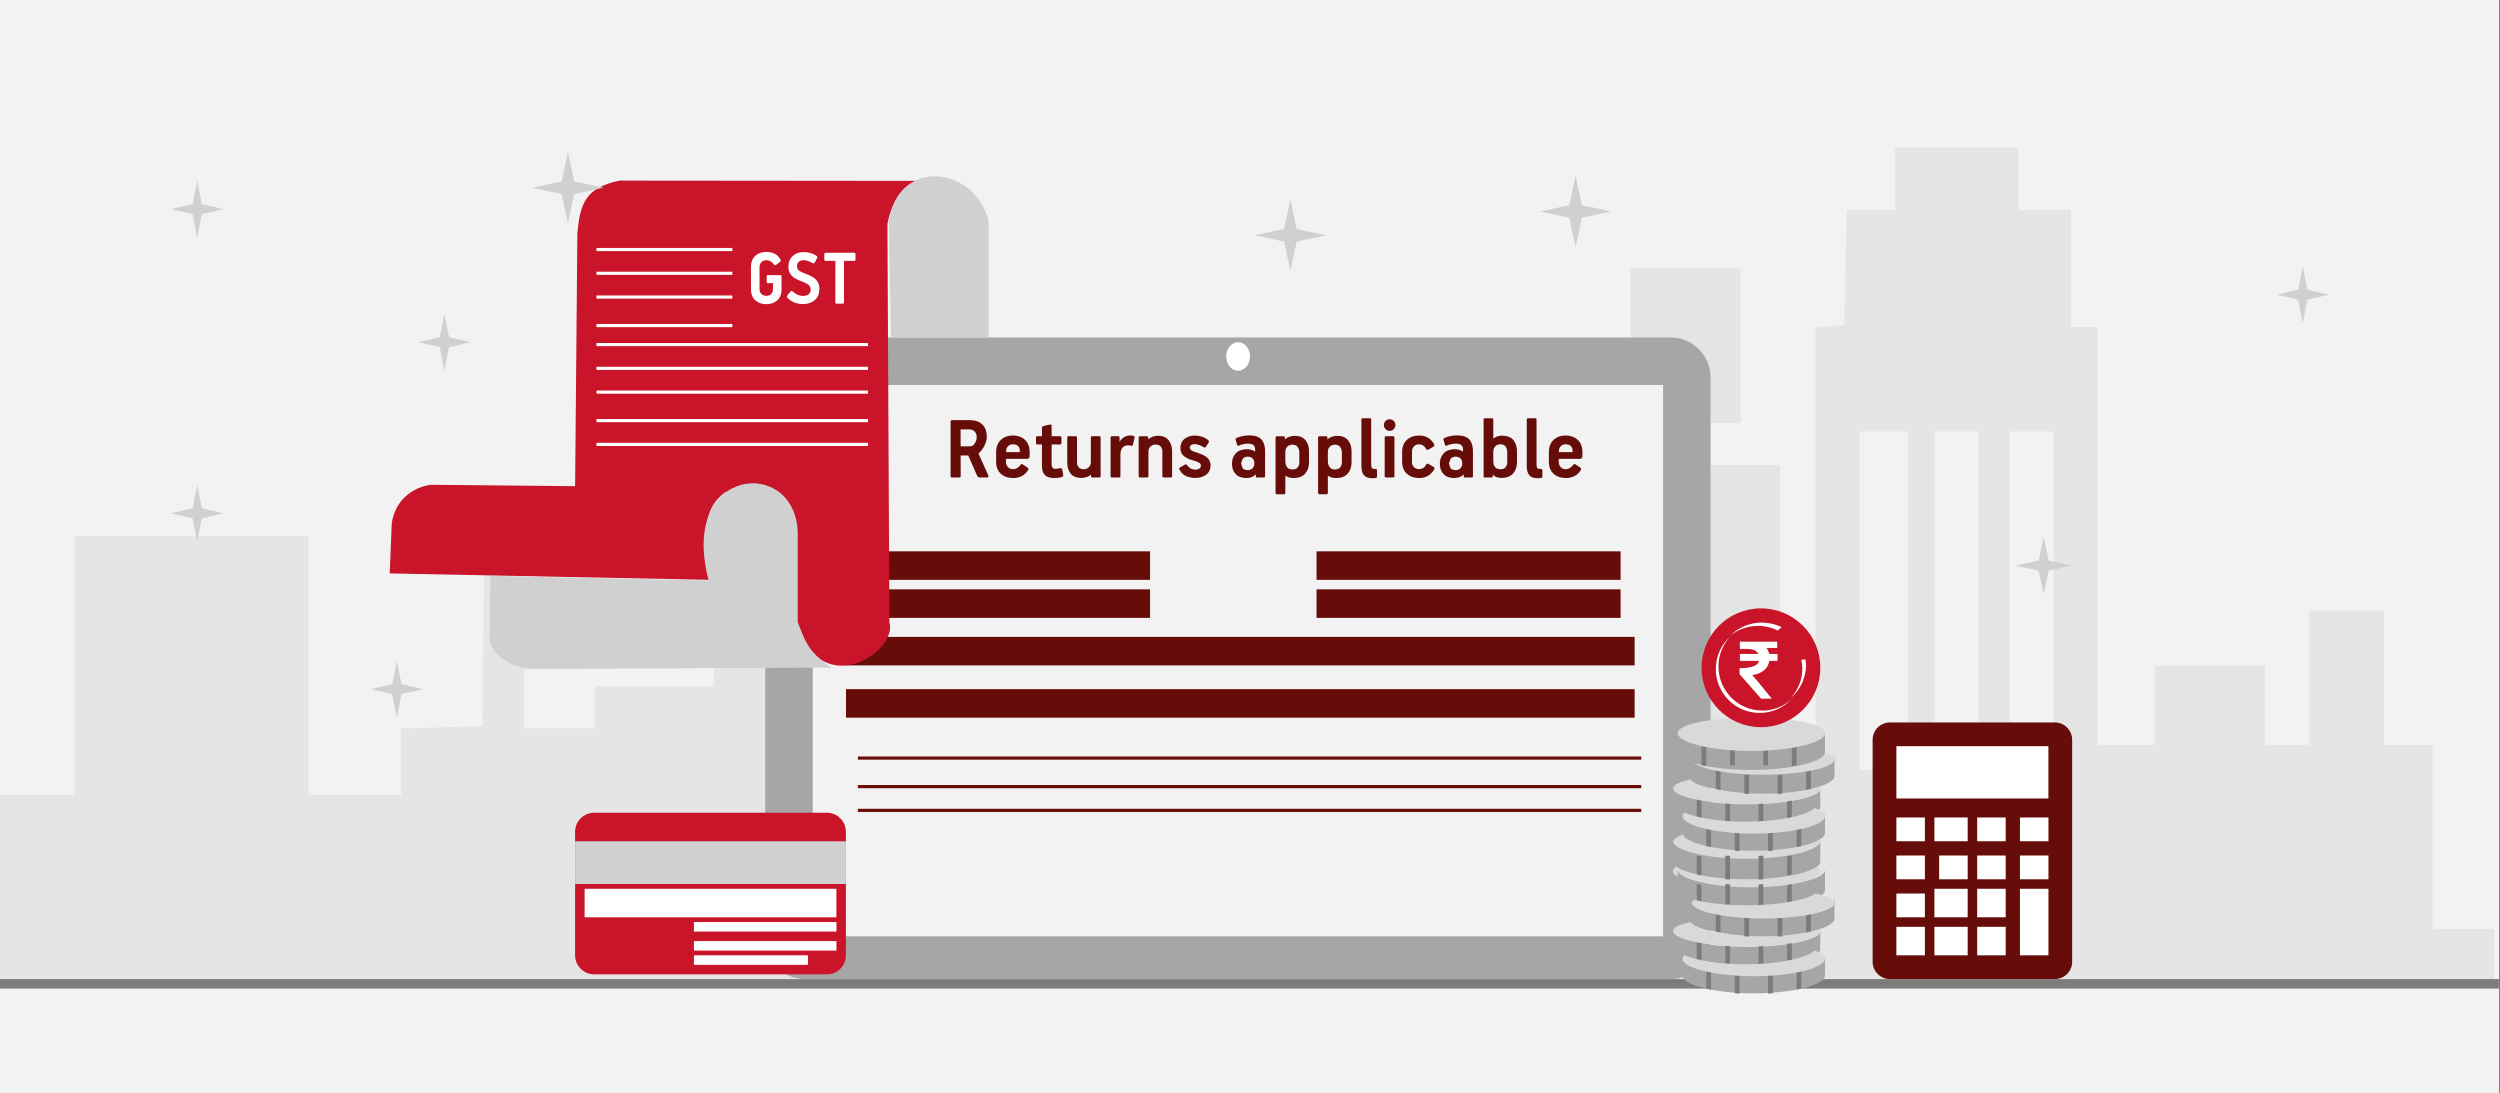 <svg width="526" height="230" xmlns="http://www.w3.org/2000/svg" xmlns:xlink="http://www.w3.org/1999/xlink" overflow="hidden"><rect width="100%" height="100%" fill="#808080" stroke="none"/><defs><clipPath id="clip0"><path d="M0 0 526 0 526 230 0 230Z" fill-rule="evenodd" clip-rule="evenodd"/></clipPath></defs><g clip-path="url(#clip0)"><rect x="0" y="0" width="525.239" height="230" fill="#FFFFFF" transform="scale(1.001 1)"/><rect x="0" y="0" width="525.239" height="230" fill="#F2F2F2" transform="scale(1.001 1)"/><path d="M0 155.638 0 136.275 7.892 136.275 15.728 136.275 15.728 109.052 15.728 81.776 40.292 81.776 64.856 81.776 64.856 109.052 64.856 136.275 74.582 136.275 84.308 136.275 84.308 129.311 84.308 122.294 92.866 122.03 101.425 121.767 101.647 96.495 101.925 71.224 106.093 71.224 110.205 71.224 110.205 96.706 110.205 122.242 117.653 122.242 125.044 122.242 125.044 117.81 125.044 113.431 137.548 113.431 150.053 113.431 150.053 98.922 150.053 84.414 157.945 84.414 165.781 84.414 165.781 61.569 165.781 38.672 169.949 38.672 174.117 38.672 174.117 61.569 174.117 84.414 187.121 84.414 200.07 84.414 200.07 98.922 200.07 113.431 225.079 113.431 250.088 113.431 250.088 124.879 250.088 136.275 260.258 136.275 270.484 136.275 270.484 101.56 270.484 66.845 322.336 66.845 374.187 66.845 374.187 98.5 374.187 130.155 377.911 130.155 381.634 130.155 381.634 84.044 381.634 37.933 384.635 37.67 387.637 37.353 387.914 25.271 388.137 13.19 393.194 13.19 398.307 13.19 398.307 6.595 398.307 0 411.256 0 424.205 0 424.205 6.595 424.205 13.19 429.763 13.19 435.32 13.19 435.32 25.482 435.32 37.828 438.099 37.828 440.878 37.828 440.878 81.776 440.878 125.724 446.935 125.724 452.937 125.724 452.937 117.388 452.937 109.052 464.497 109.052 476.112 109.052 476.112 117.388 476.112 125.724 480.725 125.724 485.338 125.724 485.338 111.69 485.338 97.603 493.229 97.603 501.121 97.603 501.121 111.69 501.121 125.724 506.178 125.724 511.291 125.724 511.291 145.086 511.291 164.448 517.794 164.448 524.24 164.448 524.24 169.724 524.24 175 262.148 175 0 175 0 155.638ZM401.086 95.387 401.086 59.775 395.973 59.775 390.86 59.775 390.86 95.387 390.86 130.999 395.973 130.999 401.086 130.999 401.086 95.387ZM415.869 95.387 415.869 59.775 411.256 59.775 406.643 59.775 406.643 95.387 406.643 130.999 411.256 130.999 415.869 130.999 415.869 95.387ZM431.652 95.387 431.652 59.775 426.984 59.775 422.371 59.775 422.371 95.387 422.371 130.999 426.984 130.999 431.652 130.999 431.652 95.387ZM301.94 116.491 301.94 109.896 294.993 109.896 288.046 109.896 288.046 116.491 288.046 123.086 294.993 123.086 301.94 123.086 301.94 116.491ZM329.727 116.491 329.727 109.896 322.78 109.896 315.833 109.896 315.833 116.491 315.833 123.086 322.78 123.086 329.727 123.086 329.727 116.491ZM357.515 116.491 357.515 109.896 350.568 109.896 343.621 109.896 343.621 116.491 343.621 123.086 350.568 123.086 357.515 123.086 357.515 116.491ZM301.94 91.008 301.94 84.414 294.993 84.414 288.046 84.414 288.046 91.008 288.046 97.603 294.993 97.603 301.94 97.603 301.94 91.008ZM329.727 91.008 329.727 84.414 322.78 84.414 315.833 84.414 315.833 91.008 315.833 97.603 322.78 97.603 329.727 97.603 329.727 91.008ZM357.515 91.008 357.515 84.414 350.568 84.414 343.621 84.414 343.621 91.008 343.621 97.603 350.568 97.603 357.515 97.603 357.515 91.008ZM279.71 51.44 279.71 44.845 307.053 44.845 334.396 44.845 334.396 51.44 334.396 58.034 307.053 58.034 279.71 58.034 279.71 51.44ZM342.732 41.785 342.732 25.482 354.291 25.482 365.851 25.482 365.851 41.785 365.851 58.034 354.291 58.034 342.732 58.034 342.732 41.785Z" fill="#E5E5E5" fill-rule="evenodd" transform="matrix(1.001 0 -0 1 0 31)"/><path d="M0 0 525.239 0" stroke="#7C7C7B" stroke-width="1.997" stroke-miterlimit="8" fill="none" fill-rule="evenodd" transform="matrix(1.001 0 -0 1 0 207)"/><path d="M0 8.416C-1.58117e-15 3.768 3.768 0 8.416 0L190.296 0C194.944-1.58117e-15 198.712 3.768 198.712 8.416L198.712 126.584C198.712 131.232 194.944 135 190.296 135L8.416 135C3.768 135 0 131.232 0 126.584Z" fill="#A6A6A6" fill-rule="evenodd" transform="matrix(1.001 0 -0 1 161 71)"/><rect x="0" y="0" width="178.741" height="116" fill="#F2F2F2" transform="matrix(1.001 0 -0 1 171 81)"/><path d="M0 3C-6.35645e-16 1.343 1.118 0 2.496 0 3.875 -7.63882e-16 4.993 1.343 4.993 3 4.993 4.657 3.875 6 2.496 6 1.118 6 -9.53468e-16 4.657 0 3Z" fill="#FFFFFF" fill-rule="evenodd" transform="matrix(1.001 0 -0 1 258 72)"/><path d="M0 3.646C-8.59366e-16 1.632 1.632 0 3.646 0L38.293 0C40.307 -4.29683e-16 41.939 1.632 41.939 3.646L41.939 50.354C41.939 52.368 40.307 54 38.293 54L3.646 54C1.632 54 0 52.368 0 50.354Z" fill="#660D0A" fill-rule="evenodd" transform="matrix(1.001 0 -0 1 394 152)"/><rect x="0" y="0" width="31.954" height="11" fill="#FFFFFF" transform="matrix(1.001 0 -0 1 399 157)"/><rect x="0" y="0" width="5.991" height="5" fill="#FFFFFF" transform="matrix(1.001 0 -0 1 399 172)"/><rect x="0" y="0" width="6.99" height="5" fill="#FFFFFF" transform="matrix(1.001 0 -0 1 407 172)"/><rect x="0" y="0" width="5.991" height="5" fill="#FFFFFF" transform="matrix(1.001 0 -0 1 416 172)"/><rect x="0" y="0" width="5.991" height="5" fill="#FFFFFF" transform="matrix(1.001 0 -0 1 425 172)"/><rect x="0" y="0" width="5.991" height="5" fill="#FFFFFF" transform="matrix(1.001 0 -0 1 425 180)"/><rect x="0" y="0" width="5.991" height="14" fill="#FFFFFF" transform="matrix(1.001 0 -0 1 425 187)"/><rect x="0" y="0" width="5.991" height="5" fill="#FFFFFF" transform="matrix(1.001 0 -0 1 416 180)"/><rect x="0" y="0" width="5.991" height="5" fill="#FFFFFF" transform="matrix(1.001 0 -0 1 408 180)"/><rect x="0" y="0" width="5.991" height="5" fill="#FFFFFF" transform="matrix(1.001 0 -0 1 399 180)"/><rect x="0" y="0" width="5.991" height="5" fill="#FFFFFF" transform="matrix(1.001 0 -0 1 399 188)"/><rect x="0" y="0" width="5.991" height="6" fill="#FFFFFF" transform="matrix(1.001 0 -0 1 399 195)"/><rect x="0" y="0" width="6.99" height="6" fill="#FFFFFF" transform="matrix(1.001 0 -0 1 407 195)"/><rect x="0" y="0" width="5.991" height="6" fill="#FFFFFF" transform="matrix(1.001 0 -0 1 416 195)"/><rect x="0" y="0" width="6.99" height="6" fill="#FFFFFF" transform="matrix(1.001 0 -0 1 407 187)"/><rect x="0" y="0" width="5.991" height="6" fill="#FFFFFF" transform="matrix(1.001 0 -0 1 416 187)"/><path d="M0 4.008C-4.52897e-16 1.795 1.795 -4.52898e-16 4.008 -4.52898e-16L52.909 0C55.123 -4.52898e-16 56.917 1.795 56.917 4.008L56.917 29.992C56.917 32.205 55.123 34 52.909 34L4.008 34C1.795 34 4.52897e-16 32.205 4.52897e-16 29.992Z" fill="#C91429" fill-rule="evenodd" transform="matrix(1.001 0 -0 1 121 171)"/><rect x="0" y="0" width="56.917" height="9" fill="#D0D0D0" transform="matrix(1.001 0 -0 1 121 177)"/><rect x="0" y="0" width="52.923" height="6" fill="#FFFFFF" transform="matrix(1.001 0 -0 1 123 187)"/><rect x="0" y="0" width="29.957" height="2" fill="#FFFFFF" transform="matrix(1.001 0 -0 1 146 194)"/><rect x="0" y="0" width="29.957" height="2" fill="#FFFFFF" transform="matrix(1.001 0 -0 1 146 198)"/><rect x="0" y="0" width="23.965" height="2" fill="#FFFFFF" transform="matrix(1.001 0 -0 1 146 201)"/><path d="M14.978 3.692C6.706 3.692 0 1.87 0 0L0 4.305C0.005 6.174 6.709 8 14.978 8 23.248 8 29.952 6.174 29.957 4.305L29.957 0C29.957 1.87 23.25 3.692 14.978 3.692" fill="#A6A6A6" fill-rule="evenodd" transform="matrix(1.001 0 -0 1 354 201)"/><path d="M15.478 3.231C6.93 3.231 0 1.636 0 0L0 3.767C0.005 5.402 6.932 7 15.478 7 24.023 7 30.951 5.402 30.955 3.767L30.955 0C30.955 1.636 24.026 3.231 15.478 3.231" fill="#A6A6A6" fill-rule="evenodd" transform="matrix(1.001 0 -0 1 352 196)"/><path d="M0 0 0 3.998C0.32 4.074 0.653 4.146 0.999 4.214L0.999 0.216C0.653 0.148 0.32 0.076 0 0" fill="#7C7C7B" fill-rule="evenodd" transform="matrix(1.001 0 -0 1 357 198)"/><path d="M0 0.216 0 4.215C0.346 4.146 0.679 4.074 0.999 3.998L0.999 0C0.679 0.076 0.346 0.148 0 0.216" fill="#7C7C7B" fill-rule="evenodd" transform="matrix(1.001 0 -0 1 376 198)"/><path d="M0 0 0 3.999C0.328 4.026 0.661 4.049 0.999 4.068L0.999 0.068C0.661 0.049 0.328 0.026 0 0" fill="#7C7C7B" fill-rule="evenodd" transform="matrix(1.001 0 -0 1 363 199)"/><path d="M0 0.068 0 4.068C0.338 4.049 0.671 4.026 0.999 3.999L0.999 0C0.671 0.026 0.338 0.049 0 0.068" fill="#7C7C7B" fill-rule="evenodd" transform="matrix(1.001 0 -0 1 370 199)"/><path d="M0 0 0 3.998C0.32 4.074 0.653 4.146 0.999 4.214L0.999 0.216C0.653 0.148 0.32 0.076 0 0" fill="#7C7C7B" fill-rule="evenodd" transform="matrix(1.001 0 -0 1 359 204)"/><path d="M0 0.216 0 4.215C0.346 4.146 0.679 4.074 0.999 3.998L0.999 0C0.679 0.076 0.346 0.148 0 0.216" fill="#7C7C7B" fill-rule="evenodd" transform="matrix(1.001 0 -0 1 378 204)"/><path d="M0 0 0 3.999C0.328 4.026 0.661 4.049 0.999 4.068L0.999 0.068C0.661 0.049 0.328 0.026 0 0" fill="#7C7C7B" fill-rule="evenodd" transform="matrix(1.001 0 -0 1 365 205)"/><path d="M0 0.068 0 4.068C0.338 4.049 0.671 4.026 0.999 3.999L0.999 0C0.671 0.026 0.338 0.049 0 0.068" fill="#7C7C7B" fill-rule="evenodd" transform="matrix(1.001 0 -0 1 372 205)"/><path d="M27.774 0C26.138 1.561 20.257 2.892 13.25 2.892 7.772 2.892 2.982 2.078 0.371 0.977 0.131 1.213 0 1.463 0 1.724 0 3.622 6.706 5.393 14.978 5.393 23.251 5.393 29.957 3.622 29.957 1.724 29.957 1.069 29.159 0.484 27.774 0" fill="#D9D9D9" fill-rule="evenodd" transform="matrix(1.001 0 -0 1 354 200)"/><path d="M19.049 2.935C11.184 2.935 4.693 1.538 3.706 0 1.397 0.488 0 1.139 0 1.896 0 3.583 6.93 5.157 15.478 5.157 24.026 5.157 30.955 3.583 30.955 1.896 30.955 1.822 30.937 1.749 30.911 1.677 28.072 2.422 23.813 2.935 19.049 2.935" fill="#D9D9D9" fill-rule="evenodd" transform="matrix(1.001 0 -0 1 352 194)"/><path d="M14.978 3.692C6.706 3.692 0 1.87 0 0L0 4.305C0.005 6.174 6.709 8 14.978 8 23.248 8 29.952 6.174 29.957 4.305L29.957 0C29.957 1.87 23.25 3.692 14.978 3.692" fill="#A6A6A6" fill-rule="evenodd" transform="matrix(1.001 0 -0 1 356 189)"/><path d="M30.955 3.265C30.955 5.197 24.026 7 15.478 7 6.93 7 0 5.197 0 3.265 0 1.331 6.93 0 15.478 0 24.026 0 30.955 1.331 30.955 3.265" fill="#D9D9D9" fill-rule="evenodd" transform="matrix(1.001 0 -0 1 352 180)"/><path d="M15.478 3.692C6.93 3.692 0 1.87 0 0L0 4.305C0.005 6.174 6.932 8 15.478 8 24.023 8 30.951 6.174 30.955 4.305L30.955 0C30.955 1.87 24.026 3.692 15.478 3.692" fill="#A6A6A6" fill-rule="evenodd" transform="matrix(1.001 0 -0 1 353 183)"/><path d="M0 0 0 3.998C0.32 4.074 0.653 4.146 0.999 4.214L0.999 0.216C0.653 0.148 0.32 0.076 0 0" fill="#7C7C7B" fill-rule="evenodd" transform="matrix(1.001 0 -0 1 357 186)"/><path d="M0 0.216 0 4.215C0.346 4.146 0.679 4.074 0.999 3.998L0.999 0C0.679 0.076 0.346 0.148 0 0.216" fill="#7C7C7B" fill-rule="evenodd" transform="matrix(1.001 0 -0 1 376 186)"/><path d="M0 0 0 4.999C0.328 5.032 0.661 5.061 0.999 5.085L0.999 0.085C0.661 0.061 0.328 0.033 0 0" fill="#7C7C7B" fill-rule="evenodd" transform="matrix(1.001 0 -0 1 363 186)"/><path d="M0 0.085 0 5.085C0.338 5.061 0.671 5.032 0.999 4.999L0.999 0C0.671 0.033 0.338 0.061 0 0.085" fill="#7C7C7B" fill-rule="evenodd" transform="matrix(1.001 0 -0 1 370 186)"/><path d="M0 0 0 3.998C0.32 4.074 0.653 4.146 0.999 4.214L0.999 0.216C0.653 0.148 0.32 0.076 0 0" fill="#7C7C7B" fill-rule="evenodd" transform="matrix(1.001 0 -0 1 361 192)"/><path d="M0 0.216 0 4.215C0.346 4.146 0.679 4.074 0.999 3.998L0.999 0C0.679 0.076 0.346 0.148 0 0.216" fill="#7C7C7B" fill-rule="evenodd" transform="matrix(1.001 0 -0 1 380 192)"/><path d="M0 0 0 3.999C0.328 4.026 0.661 4.049 0.999 4.068L0.999 0.068C0.661 0.049 0.328 0.026 0 0" fill="#7C7C7B" fill-rule="evenodd" transform="matrix(1.001 0 -0 1 367 193)"/><path d="M0 0.068 0 4.068C0.338 4.049 0.671 4.026 0.999 3.999L0.999 0C0.671 0.026 0.338 0.049 0 0.068" fill="#7C7C7B" fill-rule="evenodd" transform="matrix(1.001 0 -0 1 374 193)"/><path d="M25.92 0C24.128 1.344 18.362 2.473 11.522 2.473 7.104 2.473 3.135 2.002 0.393 1.306 0.139 1.523 0 1.751 0 1.989 0 3.677 6.706 5.251 14.978 5.251 23.25 5.251 29.957 3.677 29.957 1.989 29.957 1.183 28.422 0.497 25.92 0" fill="#D9D9D9" fill-rule="evenodd" transform="matrix(1.001 0 -0 1 356 188)"/><path d="M30.955 3.265C30.955 5.197 24.026 7 15.478 7 6.93 7 0 5.197 0 3.265 0 1.331 6.93 0 15.478 0 24.026 0 30.955 1.331 30.955 3.265" fill="#D9D9D9" fill-rule="evenodd" transform="matrix(1.001 0 -0 1 352 174)"/><path d="M15.478 3.692C6.93 3.692 0 1.87 0 0L0 4.305C0.005 6.174 6.932 8 15.478 8 24.023 8 30.951 6.174 30.955 4.305L30.955 0C30.955 1.87 24.026 3.692 15.478 3.692" fill="#A6A6A6" fill-rule="evenodd" transform="matrix(1.001 0 -0 1 352 177)"/><path d="M0 0 0 3.998C0.32 4.074 0.653 4.146 0.999 4.214L0.999 0.216C0.653 0.148 0.32 0.076 0 0" fill="#7C7C7B" fill-rule="evenodd" transform="matrix(1.001 0 -0 1 357 180)"/><path d="M0 0.216 0 4.215C0.346 4.146 0.679 4.074 0.999 3.998L0.999 0C0.679 0.076 0.346 0.148 0 0.216" fill="#7C7C7B" fill-rule="evenodd" transform="matrix(1.001 0 -0 1 376 180)"/><path d="M0 0 0 4.999C0.328 5.032 0.661 5.061 0.999 5.085L0.999 0.085C0.661 0.061 0.328 0.033 0 0" fill="#7C7C7B" fill-rule="evenodd" transform="matrix(1.001 0 -0 1 363 180)"/><path d="M0 0.085 0 5.085C0.338 5.061 0.671 5.032 0.999 4.999L0.999 0C0.671 0.033 0.338 0.061 0 0.085" fill="#7C7C7B" fill-rule="evenodd" transform="matrix(1.001 0 -0 1 370 180)"/><path d="M14.978 3.692C6.706 3.692 0 1.87 0 0L0 4.305C0.005 6.174 6.709 8 14.978 8 23.248 8 29.952 6.174 29.957 4.305L29.957 0C29.957 1.87 23.25 3.692 14.978 3.692" fill="#A6A6A6" fill-rule="evenodd" transform="matrix(1.001 0 -0 1 354 171)"/><path d="M15.478 3.231C6.93 3.231 0 1.636 0 0L0 3.767C0.005 5.402 6.932 7 15.478 7 24.023 7 30.951 5.402 30.955 3.767L30.955 0C30.955 1.636 24.026 3.231 15.478 3.231" fill="#A6A6A6" fill-rule="evenodd" transform="matrix(1.001 0 -0 1 352 166)"/><path d="M0 0 0 3.998C0.32 4.074 0.653 4.146 0.999 4.214L0.999 0.216C0.653 0.148 0.32 0.076 0 0" fill="#7C7C7B" fill-rule="evenodd" transform="matrix(1.001 0 -0 1 357 168)"/><path d="M0 0.216 0 4.215C0.346 4.146 0.679 4.074 0.999 3.998L0.999 0C0.679 0.076 0.346 0.148 0 0.216" fill="#7C7C7B" fill-rule="evenodd" transform="matrix(1.001 0 -0 1 376 168)"/><path d="M0 0 0 3.999C0.328 4.026 0.661 4.049 0.999 4.068L0.999 0.068C0.661 0.049 0.328 0.026 0 0" fill="#7C7C7B" fill-rule="evenodd" transform="matrix(1.001 0 -0 1 363 169)"/><path d="M0 0.068 0 4.068C0.338 4.049 0.671 4.026 0.999 3.999L0.999 0C0.671 0.026 0.338 0.049 0 0.068" fill="#7C7C7B" fill-rule="evenodd" transform="matrix(1.001 0 -0 1 370 169)"/><path d="M0 0 0 3.998C0.32 4.074 0.653 4.146 0.999 4.214L0.999 0.216C0.653 0.148 0.32 0.076 0 0" fill="#7C7C7B" fill-rule="evenodd" transform="matrix(1.001 0 -0 1 359 174)"/><path d="M0 0.216 0 4.215C0.346 4.146 0.679 4.074 0.999 3.998L0.999 0C0.679 0.076 0.346 0.148 0 0.216" fill="#7C7C7B" fill-rule="evenodd" transform="matrix(1.001 0 -0 1 378 174)"/><path d="M0 0 0 3.999C0.328 4.026 0.661 4.049 0.999 4.068L0.999 0.068C0.661 0.049 0.328 0.026 0 0" fill="#7C7C7B" fill-rule="evenodd" transform="matrix(1.001 0 -0 1 365 175)"/><path d="M0 0.068 0 4.068C0.338 4.049 0.671 4.026 0.999 3.999L0.999 0C0.671 0.026 0.338 0.049 0 0.068" fill="#7C7C7B" fill-rule="evenodd" transform="matrix(1.001 0 -0 1 372 175)"/><path d="M27.774 0C26.138 1.561 20.257 2.892 13.25 2.892 7.772 2.892 2.982 2.078 0.371 0.977 0.131 1.213 0 1.463 0 1.724 0 3.622 6.706 5.393 14.978 5.393 23.251 5.393 29.957 3.622 29.957 1.724 29.957 1.069 29.159 0.484 27.774 0" fill="#D9D9D9" fill-rule="evenodd" transform="matrix(1.001 0 -0 1 354 170)"/><path d="M19.049 2.935C11.184 2.935 4.693 1.538 3.706 0 1.397 0.488 0 1.139 0 1.896 0 3.583 6.93 5.157 15.478 5.157 24.026 5.157 30.955 3.583 30.955 1.896 30.955 1.822 30.937 1.749 30.911 1.677 28.072 2.422 23.813 2.935 19.049 2.935" fill="#D9D9D9" fill-rule="evenodd" transform="matrix(1.001 0 -0 1 352 164)"/><path d="M14.978 3.692C6.706 3.692 0 1.87 0 0L0 4.305C0.005 6.174 6.709 8 14.978 8 23.248 8 29.952 6.174 29.957 4.305L29.957 0C29.957 1.87 23.25 3.692 14.978 3.692" fill="#A6A6A6" fill-rule="evenodd" transform="matrix(1.001 0 -0 1 356 159)"/><path d="M0 0 0 3.998C0.32 4.074 0.653 4.146 0.999 4.214L0.999 0.216C0.653 0.148 0.32 0.076 0 0" fill="#7C7C7B" fill-rule="evenodd" transform="matrix(1.001 0 -0 1 361 162)"/><path d="M0 0.216 0 4.215C0.346 4.146 0.679 4.074 0.999 3.998L0.999 0C0.679 0.076 0.346 0.148 0 0.216" fill="#7C7C7B" fill-rule="evenodd" transform="matrix(1.001 0 -0 1 380 162)"/><path d="M0 0 0 3.999C0.328 4.026 0.661 4.049 0.999 4.068L0.999 0.068C0.661 0.049 0.328 0.026 0 0" fill="#7C7C7B" fill-rule="evenodd" transform="matrix(1.001 0 -0 1 367 163)"/><path d="M0 0.068 0 4.068C0.338 4.049 0.671 4.026 0.999 3.999L0.999 0C0.671 0.026 0.338 0.049 0 0.068" fill="#7C7C7B" fill-rule="evenodd" transform="matrix(1.001 0 -0 1 374 163)"/><path d="M29.957 2.798C29.957 4.455 23.25 6 14.978 6 6.706 6 0 4.455 0 2.798 0 1.141 6.706 0 14.978 0 23.25 0 29.957 1.141 29.957 2.798" fill="#D9D9D9" fill-rule="evenodd" transform="matrix(1.001 0 -0 1 356 157)"/><path d="M15.478 3.692C6.93 3.692 0 1.87 0 0L0 4.305C0.005 6.174 6.932 8 15.478 8 24.023 8 30.951 6.174 30.955 4.305L30.955 0C30.955 1.87 24.026 3.692 15.478 3.692" fill="#A6A6A6" fill-rule="evenodd" transform="matrix(1.001 0 -0 1 353 154)"/><path d="M0 0 0 3.998C0.32 4.074 0.653 4.146 0.999 4.214L0.999 0.216C0.653 0.148 0.32 0.076 0 0" fill="#7C7C7B" fill-rule="evenodd" transform="matrix(1.001 0 -0 1 358 157)"/><path d="M0 0.216 0 4.215C0.346 4.146 0.679 4.074 0.999 3.998L0.999 0C0.679 0.076 0.346 0.148 0 0.216" fill="#7C7C7B" fill-rule="evenodd" transform="matrix(1.001 0 -0 1 377 157)"/><path d="M0 0 0 4C0.328 4.026 0.661 4.049 0.999 4.068L0.999 0.068C0.661 0.049 0.328 0.026 0 0" fill="#7C7C7B" fill-rule="evenodd" transform="matrix(1.001 0 -0 1 364 157)"/><path d="M0 0.068 0 4.068C0.338 4.049 0.671 4.026 0.999 4L0.999 0C0.671 0.026 0.338 0.049 0 0.068" fill="#7C7C7B" fill-rule="evenodd" transform="matrix(1.001 0 -0 1 371 157)"/><path d="M30.955 3.265C30.955 5.197 24.026 7 15.478 7 6.93 7 0 5.197 0 3.265 0 1.331 6.93 0 15.478 0 24.026 0 30.955 1.331 30.955 3.265" fill="#D9D9D9" fill-rule="evenodd" transform="matrix(1.001 0 -0 1 353 151)"/><path d="M0-12.5C3.17823e-15-5.596-5.588 0-12.482 0-19.375 3.18283e-15-24.964-5.596-24.964-12.5-24.964-19.404-19.375-25-12.482-25-5.588-25 4.76734e-15-19.404 0-12.5Z" fill="#C91429" fill-rule="evenodd" transform="matrix(1.001 8.75495e-08 8.74228e-08 -1 383 128)"/><path d="M-0.143-7.722C-0.072-8.139 0-8.557 0-9.043 0-9.043 0-9.043 0-9.043 0-9.043 0-9.043 0-9.043 0-9.043 0-9.043 0-9.043 0-9.043 0-9.043 0-9.043 0-9.043 0-9.043 0-9.043 0-9.043 0-9.043 0-9.043 0-9.043 0-9.113 0-9.113 0-9.113 0-9.113 0-9.113 0-9.113 0-9.113 0-9.113 0-9.113 0-9.113 0-9.113 0-9.113 0-9.113 0-9.113 0-9.113 0-9.113 0-9.113 0-9.113 0-9.113 0-9.113 0-9.113 0-9.113 0-9.113 0-9.113 0-9.183 0-9.183 0-9.183 0-9.183 0-9.183 0-9.183 0-9.183 0-9.183 0-9.183 0-9.183 0-9.183 0-9.183 0-9.183 0-9.183 0-9.183 0-9.183 0-9.183 0-9.183 0-9.183 0-9.183 0-9.183 0-9.183 0-9.252 0-9.252 0-9.252 0-9.252 0-9.252 0-9.252 0-9.252 0-9.252 0-9.252 0-9.252 0-9.252 0-9.252 0-9.252 0-9.252 0-9.252 0-9.252 0-9.252 0-9.252 0-9.252 0-9.252 0-9.322 0-9.322 0-9.322 0-9.322 0-9.322 0-9.322 0-9.322 0-9.322 0-9.322 0-9.322 0-9.322 0-9.322 0-9.322 0-9.322 0-9.322 0-9.322 0-9.322 0-9.322 0-9.322 0-9.322 0-9.322 0-9.322 0-9.322 0-9.322 0-9.322 0-9.391 0-9.391 0-9.391 0-9.391 0-9.391 0-9.391 0-9.391 0-9.391 0-9.391 0-9.391 0-9.391 0-9.391 0-9.391 0-9.391-0.072-9.391-0.072-9.391-0.072-9.391-0.072-9.391-0.072-9.391-0.072-9.391-0.072-9.391-0.072-9.391-0.072-9.391-0.072-9.391-0.072-9.461-0.072-9.461-0.072-9.461-0.072-9.461-0.072-9.461-0.072-9.461-0.072-9.461-0.072-9.461-0.072-9.461-0.072-9.461-0.072-9.461-0.072-9.461-0.072-9.461-0.072-9.461-0.072-9.461-0.072-9.461-0.072-9.461-0.072-9.461-0.072-9.461-0.072-9.461-0.072-9.461-0.072-9.461-0.072-9.461-0.072-9.461-0.072-9.461-0.072-9.461-0.072-9.461-0.072-9.53-0.072-9.53-0.072-9.53-0.072-9.53-0.072-9.53-0.072-9.53-0.072-9.53-0.072-9.53-0.072-9.53-0.072-9.53-0.072-9.53-0.072-9.53-0.072-9.53-0.072-9.53-0.072-9.53-0.072-9.53-0.072-9.53-0.072-9.53-0.072-9.53-0.072-9.53-0.072-9.53-0.072-9.53-0.072-9.53-0.072-9.53-0.072-9.53-0.072-9.6-0.072-9.6-0.072-9.6-0.072-9.6-0.072-9.6-0.072-9.6-0.072-9.6-0.072-9.6-0.072-9.6-0.072-9.6-0.072-9.6-0.072-9.6-0.072-9.6-0.072-9.6-0.072-9.6-0.072-9.6-0.072-9.6-0.072-9.6-0.072-9.6-0.072-9.6-0.072-9.6-0.072-9.6-0.072-9.6-0.072-9.6-0.072-9.6-0.072-9.6-0.072-9.6-0.072-9.67-0.072-9.67-0.072-9.67-0.072-9.67-0.072-9.67-0.072-9.67-0.072-9.67-0.072-9.67-0.072-9.67-0.072-9.67-0.072-9.67-0.072-9.67-0.072-9.67-0.072-9.67-0.072-9.67-0.072-9.67-0.072-9.67-0.072-9.67-0.072-9.67-0.072-9.67-0.072-9.67-0.072-9.67-0.072-9.67-0.072-9.67-0.072-9.67-0.072-9.739-0.072-9.739-0.072-9.739-0.072-9.739-0.072-9.739-0.072-9.739-0.072-9.739-0.072-9.739-0.072-9.739-0.072-9.739-0.072-9.739-0.072-9.739-0.072-9.739-0.072-9.739-0.072-9.739-0.072-9.739-0.072-9.739-0.072-9.739-0.072-9.739-0.072-9.739-0.072-9.739-0.072-9.739-0.072-9.739-0.072-9.739-0.072-9.739-0.072-9.739-0.072-9.739-0.072-9.739-0.072-9.809-0.072-9.809-0.072-9.809-0.072-9.809-0.072-9.809-0.072-9.809-0.072-9.809-0.072-9.809-0.072-9.809-0.072-9.809-0.072-9.809-0.072-9.809-0.072-9.809-0.072-9.809-0.072-9.809-0.072-9.809-0.072-9.809-0.072-9.809-0.072-9.809-0.072-9.809-0.072-9.809-0.072-9.809-0.072-9.809-0.072-9.809-0.072-9.878-0.072-9.878-0.072-9.878-0.072-9.878-0.072-9.878-0.072-9.878-0.072-9.878-0.072-9.878-0.072-9.878-0.072-9.878-0.072-9.878-0.072-9.878-0.072-9.878-0.072-9.878-0.072-9.878-0.072-9.878-0.072-9.878-0.072-9.878-0.072-9.878-0.072-9.878-0.072-9.878-0.072-9.878-0.072-9.878-0.072-9.878-0.072-9.878-0.072-9.878-0.072-9.878-0.072-9.948-0.072-9.948-0.072-9.948-0.072-9.948-0.072-9.948-0.072-9.948-0.072-9.948-0.072-9.948-0.072-9.948-0.072-9.948-0.072-9.948-0.072-9.948-0.072-9.948-0.072-9.948-0.072-9.948-0.072-9.948-0.072-9.948-0.072-9.948-0.072-9.948-0.072-10.017-0.072-10.017-0.072-10.017-0.072-10.017-0.072-10.017-0.072-10.017-0.072-10.017-0.072-10.017-0.072-10.017-0.072-10.017-0.072-10.017-0.072-10.017-0.072-10.017-0.072-10.017-0.072-10.017-0.072-10.017-0.072-10.017-0.072-10.017-0.072-10.017-0.072-10.017-0.072-10.017-0.072-10.017-0.072-10.017-0.072-10.017-0.072-10.017-0.072-10.017-0.072-10.017-0.072-10.087-0.072-10.087-0.072-10.087-0.072-10.087-0.072-10.087-0.072-10.087-0.072-10.087-0.072-10.087-0.072-10.087-0.072-10.087-0.072-10.087-0.072-10.087-0.072-10.087-0.072-10.087-0.072-10.087-0.072-10.087-0.072-10.087-0.072-10.087-0.072-10.087-0.072-10.087-0.072-10.156-0.072-10.156-0.072-10.156-0.072-10.156-0.072-10.156-0.072-10.156-0.072-10.156-0.072-10.156-0.072-10.156-0.072-10.156-0.072-10.156-0.072-10.156-0.072-10.156-0.072-10.156-0.072-10.156-0.072-10.156-0.072-10.156-0.072-10.226-0.143-10.226-0.143-10.226-0.143-10.226-0.143-10.226-0.143-10.226-0.143-10.226-0.143-10.226-0.143-10.226-0.143-10.226-0.143-10.226-0.143-10.226-0.143-10.226-0.143-10.226-0.143-10.226-0.143-10.226-0.143-10.226-0.143-10.226-0.143-10.226-0.143-10.226-0.143-10.226-0.143-10.226-0.143-10.226-0.143-10.226-0.143-10.296-0.143-10.296-0.143-10.296-0.143-10.296-0.143-10.296-0.143-10.296-0.143-10.296-0.143-10.296-0.143-10.296-0.143-10.296-0.143-10.296-0.143-10.296-0.143-10.296-0.143-10.365-0.143-10.365-0.143-10.365-0.143-10.365-0.143-10.365-0.143-10.365-0.143-10.365-0.143-10.365-0.143-10.365-0.143-10.365-0.143-10.365-0.143-10.365-0.143-10.365-0.143-10.365-0.143-10.365-0.143-10.365-0.143-10.365-0.143-10.365-0.143-10.365-0.143-10.365-0.143-10.365-0.143-10.365-0.143-10.435-0.143-10.435-0.143-10.504-0.143-10.504-0.143-10.504-0.143-10.504-0.143-10.504-0.143-10.504-0.143-10.504-0.143-10.504-0.143-10.504-0.143-10.504-0.143-10.504-0.143-10.504-0.143-10.504-0.143-10.504-0.143-10.504-0.143-10.504-0.287-11.13-0.43-11.687-0.645-12.174-0.645-12.174-0.645-12.174-0.645-12.174-0.645-12.243-0.645-12.243-0.645-12.313-0.645-12.313-0.645-12.313-0.645-12.313-0.645-12.313-0.645-12.313-0.645-12.313-0.645-12.313-0.645-12.313-0.645-12.313-0.645-12.313-0.645-12.313-0.645-12.313-0.645-12.313-0.645-12.313-0.645-12.313-0.716-12.383-0.716-12.383-0.716-12.383-0.716-12.383-0.716-12.383-0.716-12.383-0.716-12.383-0.716-12.383-0.716-12.383-0.716-12.383-0.716-12.383-0.716-12.383-0.716-12.452-0.716-12.452-0.716-12.452-0.716-12.452-0.716-12.452-0.716-12.452-0.716-12.452-0.716-12.452-0.716-12.452-0.716-12.452-0.716-12.452-0.716-12.452-0.716-12.452-0.716-12.452-0.716-12.452-0.716-12.452-0.716-12.452-0.716-12.452-0.716-12.452-0.716-12.522-0.716-12.522-0.716-12.522-0.716-12.522-0.716-12.522-0.788-12.522-0.788-12.522-0.788-12.522-0.788-12.522-0.788-12.522-0.788-12.522-0.788-12.522-0.788-12.522-0.788-12.522-0.788-12.522-0.788-12.522-0.788-12.522-0.788-12.522-0.788-12.522-0.788-12.522-0.788-12.522-0.788-12.522-0.788-12.522-0.788-12.591-0.788-12.591-0.788-12.591-0.788-12.591-0.788-12.591-0.788-12.591-0.788-12.591-0.788-12.591-0.788-12.591-0.788-12.591-0.788-12.591-0.788-12.591-0.788-12.591-0.788-12.591-0.788-12.591-0.788-12.591-0.788-12.591-0.788-12.591-0.788-12.591-0.788-12.591-0.788-12.591-0.788-12.661-0.788-12.661-0.788-12.661-0.788-12.661-0.788-12.661-0.788-12.661-0.788-12.661-0.788-12.661-0.788-12.661-0.788-12.661-0.788-12.661-0.788-12.661-0.788-12.661-0.788-12.661-0.788-12.661-0.788-12.661-0.788-12.661-0.788-12.661-0.788-12.661-0.788-12.661-0.788-12.661-0.788-12.661-0.788-12.661-0.86-12.661-0.86-12.661-0.86-12.661-0.86-12.661-0.86-12.661-0.86-12.661-0.86-12.661-0.86-12.661-0.86-12.73-0.86-12.73-0.86-12.73-0.86-12.73-0.86-12.73-0.86-12.73-0.86-12.73-0.86-12.73-0.86-12.73-0.86-12.73-0.86-12.73-0.86-12.73-0.86-12.73-0.86-12.73-0.86-12.73-0.86-12.73-0.86-12.73-0.86-12.73-0.86-12.73-0.86-12.73-0.86-12.73-0.86-12.73-0.86-12.73-0.86-12.73-0.86-12.73-0.86-12.73-0.86-12.73-0.86-12.73-0.86-12.73-0.86-12.73-0.86-12.8-0.86-12.8-0.86-12.8-0.86-12.8-0.86-12.8-0.86-12.8-0.86-12.8-0.86-12.8-0.86-12.8-0.86-12.8-0.86-12.8-0.86-12.8-0.86-12.8-0.86-12.8-0.86-12.8-0.86-12.8-0.86-12.8-0.86-12.8-0.86-12.8-0.86-12.8-0.86-12.8-0.86-12.8-0.86-12.8-0.86-12.8-0.86-12.8-0.86-12.8-0.86-12.8-0.86-12.8-0.86-12.8-0.931-12.8-0.931-12.87-0.931-12.87-0.931-12.87-0.931-12.87-0.931-12.87-0.931-12.87-0.931-12.87-0.931-12.87-0.931-12.87-0.931-12.87-0.931-12.87-0.931-12.87-0.931-12.87-0.931-12.87-0.931-12.87-0.931-12.87-0.931-12.87-0.931-12.87-0.931-12.87-0.931-12.87-0.931-12.87-0.931-12.87-0.931-12.87-0.931-12.87-0.931-12.87-0.931-12.87-0.931-12.87-0.931-12.87-0.931-12.87-0.931-12.87-0.931-12.939-0.931-12.939-0.931-12.939-0.931-12.939-0.931-12.939-0.931-12.939-0.931-12.939-0.931-12.939-0.931-12.939-0.931-12.939-0.931-12.939-0.931-12.939-1.003-13.009-1.003-13.009-1.003-13.009-1.003-13.009-1.003-13.009-1.003-13.009-1.003-13.009-1.003-13.009-1.003-13.009-1.003-13.009-1.003-13.009-1.003-13.009-1.003-13.009-1.003-13.009-1.003-13.009-1.003-13.009-1.003-13.009-1.433-13.844-1.934-14.609-2.651-15.304-2.651-15.304-2.651-15.304-2.651-15.304-2.723-15.374-2.866-15.513-3.009-15.652-3.009-15.652-3.009-15.652-3.009-15.652-3.152-15.722-3.296-15.861-3.367-16-1.791-14.33-0.788-12.174-0.788-9.739-0.788-9.043-0.86-8.417-1.003-7.791-0.716-7.791-0.43-7.791-0.143-7.722M-9.314 0C-7.809 0-6.376-0.348-5.087-0.974-5.445-1.183-5.732-1.391-5.875-1.67-7.165-1.043-8.597-0.696-10.102-0.696-12.323-0.696-14.401-1.461-15.977-2.783-15.977-2.783-15.977-2.783-15.977-2.783-15.977-2.783-15.977-2.783-15.977-2.783-14.401-1.183-12.251-0.139-9.815 0-9.815 0-9.815 0-9.815 0-9.815 0-9.744 0-9.744 0-9.744 0-9.744 0-9.744 0-9.744 0-9.744 0-9.744 0-9.744 0-9.744 0-9.744 0-9.744 0-9.744 0-9.744 0-9.744 0-9.744 0-9.744 0-9.744 0-9.744 0-9.744 0-9.744 0-9.744 0-9.744 0-9.744 0-9.744 0-9.744 0-9.744 0-9.672 0-9.672 0-9.672 0-9.672 0-9.672 0-9.672 0-9.672 0-9.672 0-9.672 0-9.672 0-9.672 0-9.672 0-9.672 0-9.672 0-9.672 0-9.672 0-9.672 0-9.672 0-9.672 0-9.672 0-9.672 0-9.672 0-9.672 0-9.672 0-9.672 0-9.672 0-9.672 0-9.672 0-9.6 0-9.6 0-9.6 0-9.6 0-9.6 0-9.6 0-9.6 0-9.6 0-9.6 0-9.6 0-9.6 0-9.6 0-9.6 0-9.6 0-9.6 0-9.6 0-9.6 0-9.6 0-9.6 0-9.6 0-9.6 0-9.6 0-9.6 0-9.6 0-9.6 0-9.6 0-9.6 0-9.6 0-9.6 0-9.529 0-9.529 0-9.529 0-9.529 0-9.529 0-9.529 0-9.529 0-9.529 0-9.529 0-9.529 0-9.529 0-9.529 0-9.529 0-9.529 0-9.529 0-9.529 0-9.529 0-9.529 0-9.529 0-9.529 0-9.529 0-9.529 0-9.529 0-9.529 0-9.529 0-9.529 0-9.529 0-9.529 0-9.457 0-9.457 0-9.457 0-9.457 0-9.457 0-9.457 0-9.457 0-9.457 0-9.457 0-9.457 0-9.457 0-9.457 0-9.457 0-9.457 0-9.457 0-9.457 0-9.457 0-9.457 0-9.457 0-9.457 0-9.457 0-9.457 0-9.457 0-9.457 0-9.457 0-9.457 0-9.457 0-9.457 0-9.386 0-9.386 0-9.386 0-9.386 0-9.386 0-9.386 0-9.386 0-9.386 0-9.386 0-9.386 0-9.386 0-9.386 0-9.386 0-9.386 0-9.386 0-9.386 0-9.386 0-9.386 0-9.386 0-9.386 0-9.386 0-9.386 0-9.386 0-9.386 0-9.386 0-9.386 0-9.386 0-9.386 0-9.314 0-9.314 0-9.314 0-9.314 0-9.314 0-9.314 0-9.314 0-9.314 0-9.314 0-9.314 0-9.314 0-9.314 0-9.314 0-9.314 0-9.314 0-9.314 0-9.314 0" fill="#FFFFFF" fill-rule="evenodd" transform="matrix(1.001 8.75495e-08 8.74228e-08 -1 380 131)"/><path d="M-12.995 0C-14.415-1.571-15.338-3.571-15.409-5.857-15.409-5.857-15.409-5.857-15.409-5.857-15.409-5.857-15.409-5.857-15.409-5.857-15.409-5.857-15.409-5.857-15.409-5.857-15.409-5.857-15.409-5.857-15.409-5.857-15.409-5.857-15.409-5.857-15.409-5.857-15.409-5.857-15.409-5.857-15.409-5.929-15.409-5.929-15.409-5.929-15.409-5.929-15.409-5.929-15.409-5.929-15.409-5.929-15.409-5.929-15.409-5.929-15.409-5.929-15.409-5.929-15.409-5.929-15.409-5.929-15.409-5.929-15.409-5.929-15.409-5.929-15.409-5.929-15.409-5.929-15.409-5.929-15.409-5.929-15.409-5.929-15.409-5.929-15.409-5.929-15.409-5.929-15.409-5.929-15.409-5.929-15.409-5.929-15.409-5.929-15.409-5.929-15.409-6-15.409-6-15.409-6-15.409-6-15.409-6-15.409-6-15.409-6-15.409-6-15.409-6-15.409-6-15.409-6-15.409-6-15.409-6-15.409-6-15.409-6-15.409-6-15.409-6-15.409-6-15.409-6-15.409-6-15.409-6-15.409-6-15.409-6-15.409-6-15.409-6-15.409-6-15.409-6-15.409-6-15.409-6-15.409-6-15.409-6-15.409-6-15.409-6-15.409-6-15.409-6-15.409-6.071-15.409-6.071-15.409-6.071-15.409-6.071-15.409-6.071-15.409-6.071-15.409-6.071-15.409-6.071-15.409-6.071-15.409-6.071-15.409-6.071-15.409-6.071-15.409-6.071-15.409-6.071-15.409-6.071-15.409-6.071-15.409-6.071-15.409-6.071-15.409-6.071-15.409-6.071-15.409-6.071-15.409-6.071-15.409-6.071-15.409-6.071-15.409-6.071-15.409-6.071-15.409-6.071-15.409-6.071-15.409-6.071-15.409-6.071-15.409-6.071-15.409-6.071-15.409-6.071-15.409-6.071-15.409-6.071-15.409-6.071-15.409-6.071-15.409-6.071-15.409-6.071-15.409-6.071-15.409-6.071-15.409-6.071-15.409-6.071-15.409-6.071-15.409-6.143-15.409-6.143-15.409-6.143-15.409-6.143-15.409-6.143-15.409-6.143-15.409-6.143-15.409-6.143-15.409-6.143-15.409-6.143-15.409-6.143-15.409-6.143-15.409-6.143-15.409-6.143-15.409-6.143-15.409-6.143-15.409-6.143-15.409-6.143-15.409-6.143-15.409-6.143-15.409-6.143-15.409-6.143-15.409-6.143-15.409-6.143-15.409-6.143-15.409-6.143-15.409-6.143-15.409-6.143-15.409-6.143-15.409-6.143-15.409-6.143-15.409-6.143-15.409-6.143-15.409-6.143-15.409-6.143-15.409-6.143-15.409-6.143-15.409-6.143-15.409-6.143-15.409-6.143-15.409-6.143-15.409-6.143-15.409-6.143-15.409-6.143-15.409-6.214-15.409-6.214-15.409-6.214-15.409-6.214-15.409-6.214-15.409-6.214-15.409-6.214-15.409-6.214-15.409-6.214-15.409-6.214-15.409-6.214-15.409-6.214-15.409-6.214-15.409-6.214-15.409-6.214-15.409-6.214-15.409-6.214-15.409-6.214-15.409-6.214-15.409-6.214-15.409-6.214-15.409-6.214-15.409-6.214-15.409-6.214-15.409-6.214-15.409-6.214-15.409-6.214-15.409-6.214-15.409-6.214-15.409-6.214-15.409-6.214-15.409-6.214-15.409-6.214-15.409-6.214-15.409-6.214-15.409-6.214-15.409-6.214-15.409-6.214-15.409-6.214-15.409-6.214-15.409-6.214-15.409-6.214-15.409-6.214-15.409-6.214-15.409-6.286-15.409-6.286-15.409-6.286-15.409-6.286-15.409-6.286-15.409-6.286-15.409-6.286-15.409-6.286-15.409-6.286-15.409-6.286-15.409-6.286-15.409-6.286-15.409-6.286-15.409-6.286-15.409-6.286-15.409-6.286-15.409-6.286-15.409-6.286-15.409-11.357-11.29-15.5-6.249-15.5-6.249-15.5-6.249-15.5-6.249-15.5-6.249-15.5-6.249-15.5-6.249-15.5-6.249-15.5-6.249-15.5-6.249-15.5-6.249-15.5-6.249-15.5-6.249-15.5-6.249-15.5-6.249-15.5-6.249-15.5-6.249-15.5-6.249-15.5-6.249-15.5-6.249-15.5-6.249-15.5-6.249-15.5-6.249-15.5-6.249-15.5-6.249-15.5-6.178-15.5-6.178-15.5-6.178-15.5-6.178-15.5-6.178-15.5-6.178-15.5-6.178-15.5-6.178-15.5-6.178-15.5-6.178-15.5-6.178-15.5-6.178-15.5-6.178-15.5-6.178-15.5-6.178-15.5-6.178-15.5-6.178-15.5-6.178-15.5-6.178-15.5-6.178-15.5-6.178-15.5-6.178-15.5-6.178-15.5-6.178-15.5-6.178-15.5-6.178-15.5-6.178-15.5-6.178-15.5-6.178-15.5-6.178-15.5-6.178-15.5-6.178-15.5-6.178-15.5-6.178-15.5-6.178-15.5-6.178-15.5-6.178-15.5-6.178-15.5-6.178-15.5-6.178-15.5-6.178-15.5-6.178-15.5-6.107-15.5-6.107-15.5-6.107-15.5-6.107-15.5-6.107-15.5-6.107-15.5-6.107-15.5-6.107-15.5-6.107-15.5-6.107-15.5-6.107-15.5-6.107-15.5-6.107-15.5-6.107-15.5-6.107-15.5-6.107-15.5-6.107-15.5-6.107-15.5-6.107-15.5-6.107-15.5-6.107-15.5-6.107-15.5-6.107-15.5-6.107-15.5-6.107-15.5-6.107-15.5-6.107-15.5-6.107-15.5-6.107-15.5-6.107-15.5-6.107-15.5-6.107-15.5-6.107-15.5-6.107-15.5-6.107-15.5-6.107-15.5-6.107-15.5-6.107-15.5-6.107-15.5-6.107-15.5-6.107-15.5-6.107-15.5-6.107-15.5-6.107-15.5-6.107-15.5-6.036-15.5-6.036-15.5-6.036-15.5-6.036-15.5-6.036-15.5-6.036-15.5-6.036-15.5-6.036-15.5-6.036-15.5-6.036-15.5-6.036-15.5-6.036-15.5-6.036-15.5-6.036-15.5-6.036-15.5-6.036-15.5-6.036-15.5-6.036-15.5-6.036-15.5-6.036-15.5-6.036-15.5-6.036-15.5-6.036-15.5-6.036-15.5-6.036-15.5-6.036-15.5-6.036-15.5-6.036-15.5-6.036-15.5-6.036-15.5-6.036-15.5-6.036-15.5-6.036-15.5-6.036-15.5-6.036-15.5-6.036-15.5-6.036-15.5-6.036-15.5-6.036-15.5-6.036-15.5-6.036-15.5-5.965-15.5-5.965-15.5-5.965-15.5-5.965-15.5-5.965-15.5-5.965-15.5-5.965-15.5-5.965-15.5-5.965-15.5-5.965-15.5-5.965-15.5-5.965-15.5-5.965-15.5-5.965-15.5-5.965-15.5-5.965-15.5-5.965-15.5-5.965-15.5-5.965-15.5-5.965-15.5-5.965-15.5-5.965-15.5-5.965-15.5-5.965-15.5-5.965-15.5-5.965-15.5-5.965-15.5-5.894-15.5-5.894-15.5-5.894-15.5-5.894-15.5-5.894-15.5-5.894-15.5-5.894-15.5-5.894-15.5-5.894-15.5-5.894-15.5-5.894-15.5-5.894-15.5-5.894-15.5-5.894-15.5-5.894-15.5-5.894-15.5-5.894-15.5-5.894-15.5-5.894-15.5-5.894-15.5-5.894-15.5-5.894-15.5-5.894-15.5-5.894-15.5-5.894-15.5-5.894-15.5-5.894-15.5-5.894-15.5-5.894-15.5-5.823-15.5-5.823-15.5-5.823-15.5-5.823-15.5-5.823-15.5-3.621-15.429-1.562-14.5 0-13.071-1.704-14.857-4.118-16-6.746-16-11.858-16-15.977-11.857-15.977-6.786-15.977-4.071-14.841-1.643-12.995 0" fill="#FFFFFF" fill-rule="evenodd" transform="matrix(1.001 8.75495e-08 8.74228e-08 -1 377 134)"/><path d="M7.988 2.581C6.261 2.581 6.261 2.581 6.261 2.581 6.117 2.093 5.901 1.674 5.685 1.326 7.916 1.326 7.916 1.326 7.916 1.326 7.916 0 7.916 0 7.916 0 0.072 0 0.072 0 0.072 0 0.072 1.535 0.072 1.535 0.072 1.535 1.655 1.535 1.655 1.535 1.655 1.535 2.879 1.535 3.67 1.953 3.958 2.581 0.072 2.581 0.072 2.581 0.072 2.581 0.072 4.046 0.072 4.046 0.072 4.046 4.102 4.046 4.102 4.046 4.102 4.046 3.958 4.535 3.67 4.884 3.167 5.093 1.943 5.651 0 5.581 0 5.581 0 6.837 0 6.837 0 6.837 4.534 12 4.534 12 4.534 12 6.765 12 6.765 12 6.765 12 6.765 12 3.598 8.023 2.663 7.046 3.67 6.907 4.462 6.558 5.11 6.07 5.757 5.512 6.117 4.884 6.261 4.046 7.988 4.046 7.988 4.046 7.988 4.046 7.988 2.581 7.988 2.581 7.988 2.581" fill="#FFFFFF" fill-rule="evenodd" transform="matrix(1.001 0 -0 1 366 135)"/><path d="M106.158 8.078C105.719 8.086 105.375 8.221 105.125 8.484L104.742 9.506 105.075 10.503C105.3 10.767 105.662 10.904 106.158 10.914 106.588 10.905 106.927 10.771 107.176 10.511 107.424 10.251 107.551 9.916 107.556 9.507 107.556 9.096 107.442 8.758 107.211 8.491 106.98 8.225 106.63 8.087 106.158 8.078ZM62.466 8.078C62.027 8.086 61.682 8.221 61.432 8.484L61.05 9.506 61.383 10.503C61.608 10.767 61.969 10.904 62.466 10.914 62.896 10.905 63.235 10.771 63.483 10.511 63.731 10.251 63.858 9.916 63.863 9.507 63.864 9.096 63.749 8.758 63.519 8.491 63.288 8.225 62.937 8.087 62.466 8.078ZM80.793 5.554C80.343 5.564 79.983 5.706 79.714 5.982 79.446 6.258 79.308 6.611 79.301 7.042L79.301 8.94C79.293 9.428 79.399 9.852 79.618 10.212 79.836 10.572 80.216 10.762 80.755 10.78 81.28 10.77 81.661 10.623 81.898 10.339 82.134 10.056 82.251 9.693 82.247 9.253L82.247 7.316C82.254 6.831 82.146 6.42 81.924 6.083 81.701 5.745 81.325 5.569 80.793 5.554ZM71.856 5.554C71.406 5.564 71.046 5.706 70.777 5.982 70.509 6.258 70.371 6.611 70.364 7.042L70.364 8.94C70.356 9.428 70.462 9.852 70.681 10.212 70.899 10.572 71.278 10.762 71.818 10.78 72.343 10.77 72.724 10.623 72.961 10.339 73.197 10.056 73.314 9.693 73.31 9.253L73.31 7.316C73.317 6.831 73.209 6.42 72.987 6.083 72.764 5.745 72.387 5.569 71.856 5.554ZM129.299 5.476C128.851 5.487 128.501 5.626 128.249 5.892 127.997 6.158 127.869 6.483 127.864 6.867L127.864 7.122 130.735 7.122 130.735 6.769C130.729 6.372 130.598 6.059 130.343 5.829 130.087 5.598 129.739 5.481 129.299 5.476ZM115.548 5.476C115.099 5.487 114.742 5.637 114.479 5.926 114.216 6.215 114.081 6.58 114.075 7.021L114.075 8.938C114.067 9.433 114.173 9.852 114.394 10.198 114.615 10.543 114.999 10.723 115.548 10.738 116.055 10.728 116.425 10.582 116.658 10.298 116.891 10.014 117.005 9.652 117.002 9.212L117.002 7.276C117.017 6.798 116.926 6.384 116.728 6.031 116.531 5.679 116.138 5.494 115.548 5.476ZM13.118 5.476C12.669 5.487 12.319 5.626 12.067 5.892 11.815 6.158 11.687 6.483 11.682 6.867L11.682 7.122 14.553 7.122 14.553 6.769C14.547 6.372 14.416 6.059 14.161 5.829 13.905 5.598 13.557 5.481 13.118 5.476ZM24.787 3.777 26.257 3.777C26.361 3.778 26.441 3.804 26.495 3.855 26.55 3.906 26.577 3.971 26.578 4.051L26.578 9.245C26.573 9.676 26.686 10.029 26.915 10.306 27.144 10.582 27.517 10.725 28.032 10.735 28.439 10.725 28.78 10.582 29.056 10.306 29.331 10.03 29.474 9.678 29.485 9.25L29.485 4.071C29.487 3.981 29.517 3.91 29.575 3.858 29.633 3.805 29.71 3.778 29.806 3.777L31.238 3.777C31.333 3.778 31.407 3.804 31.459 3.855 31.512 3.906 31.539 3.971 31.54 4.051L31.54 12.186C31.54 12.365 31.445 12.456 31.257 12.46L29.787 12.46C29.694 12.461 29.626 12.444 29.584 12.408 29.543 12.373 29.522 12.312 29.522 12.226L29.522 11.874 29.503 11.854C29.228 12.106 28.901 12.287 28.524 12.397 28.148 12.507 27.788 12.561 27.447 12.559 26.458 12.545 25.723 12.244 25.242 11.656 24.76 11.068 24.52 10.274 24.522 9.272L24.522 4.088 24.523 4.071C24.524 3.981 24.547 3.91 24.592 3.858 24.637 3.805 24.702 3.778 24.787 3.777ZM91.526 3.774 92.996 3.774C93.083 3.774 93.154 3.799 93.211 3.85 93.267 3.901 93.296 3.98 93.298 4.087L93.298 12.146C93.298 12.262 93.274 12.344 93.227 12.391 93.18 12.438 93.109 12.461 93.015 12.46L91.545 12.46C91.45 12.46 91.376 12.435 91.324 12.386 91.271 12.337 91.244 12.264 91.244 12.166L91.244 4.087C91.244 3.989 91.267 3.912 91.314 3.857 91.361 3.803 91.432 3.775 91.526 3.774ZM81.341 3.698C82.297 3.713 83.025 4.015 83.526 4.605 84.027 5.194 84.279 5.98 84.282 6.963L84.282 9.253C84.281 10.213 84.019 11.002 83.495 11.619 82.971 12.236 82.19 12.556 81.152 12.577 80.791 12.579 80.46 12.545 80.156 12.474 79.852 12.403 79.586 12.281 79.358 12.108 79.339 12.124 79.32 12.131 79.301 12.127L79.301 15.687C79.3 15.794 79.274 15.873 79.221 15.924 79.169 15.975 79.095 16 79 16L77.549 16C77.454 15.999 77.38 15.972 77.327 15.919 77.275 15.867 77.248 15.796 77.247 15.707L77.247 4.07C77.246 3.99 77.267 3.925 77.308 3.874 77.35 3.824 77.418 3.798 77.511 3.796L78.924 3.796C79.01 3.796 79.079 3.816 79.129 3.857 79.18 3.898 79.206 3.963 79.207 4.05L79.207 4.421 79.264 4.421C79.531 4.16 79.856 3.974 80.238 3.862 80.621 3.75 80.989 3.696 81.341 3.698ZM72.404 3.698C73.36 3.713 74.088 4.015 74.589 4.605 75.09 5.194 75.342 5.98 75.345 6.963L75.345 9.253C75.344 10.213 75.082 11.002 74.558 11.619 74.034 12.236 73.253 12.556 72.215 12.577 71.854 12.579 71.522 12.545 71.219 12.474 70.915 12.403 70.649 12.281 70.421 12.108 70.402 12.124 70.383 12.131 70.364 12.127L70.364 15.687C70.363 15.794 70.337 15.873 70.284 15.924 70.232 15.975 70.158 16 70.063 16L68.612 16C68.517 15.999 68.443 15.972 68.39 15.919 68.338 15.867 68.311 15.796 68.31 15.707L68.31 4.07C68.309 3.99 68.33 3.925 68.371 3.874 68.413 3.824 68.481 3.798 68.574 3.796L69.987 3.796C70.073 3.796 70.142 3.816 70.192 3.857 70.243 3.898 70.269 3.963 70.27 4.05L70.27 4.421 70.326 4.421C70.594 4.16 70.919 3.974 71.301 3.862 71.684 3.75 72.052 3.696 72.404 3.698ZM43.644 3.679C44.616 3.696 45.346 4.008 45.834 4.614 46.322 5.221 46.566 6.016 46.567 7.002L46.567 12.186C46.567 12.365 46.473 12.456 46.284 12.46L44.814 12.46C44.719 12.459 44.645 12.435 44.593 12.389 44.54 12.342 44.513 12.274 44.513 12.186L44.513 7.021C44.517 6.583 44.404 6.228 44.175 5.955 43.946 5.683 43.574 5.543 43.059 5.535 42.634 5.543 42.285 5.683 42.011 5.955 41.737 6.228 41.595 6.583 41.586 7.021L41.586 12.186C41.589 12.365 41.489 12.456 41.284 12.46L39.833 12.46C39.738 12.459 39.664 12.435 39.612 12.389 39.559 12.342 39.533 12.274 39.532 12.186L39.532 4.089C39.532 4 39.555 3.929 39.602 3.877 39.65 3.824 39.72 3.797 39.815 3.796L41.303 3.796C41.388 3.794 41.45 3.812 41.489 3.85 41.529 3.887 41.549 3.954 41.548 4.05L41.548 4.402C41.558 4.402 41.567 4.406 41.577 4.411 41.586 4.417 41.595 4.42 41.605 4.421 41.88 4.159 42.203 3.97 42.575 3.852 42.947 3.735 43.303 3.677 43.644 3.679ZM98.496 3.64C99.201 3.637 99.811 3.784 100.326 4.079 100.842 4.375 101.282 4.834 101.647 5.457 101.679 5.522 101.69 5.607 101.68 5.711 101.67 5.815 101.615 5.9 101.515 5.965L100.458 6.592C100.302 6.681 100.181 6.693 100.097 6.626 100.014 6.559 99.945 6.463 99.892 6.337 99.726 6.053 99.516 5.839 99.263 5.694 99.009 5.549 98.747 5.476 98.477 5.476 98.044 5.485 97.689 5.628 97.414 5.904 97.138 6.18 96.996 6.533 96.987 6.963L96.987 9.253C96.996 9.682 97.138 10.028 97.411 10.293 97.685 10.557 98.034 10.694 98.458 10.701 98.738 10.703 99.004 10.637 99.258 10.503 99.511 10.37 99.717 10.162 99.873 9.879 99.936 9.754 100.009 9.658 100.095 9.591 100.181 9.524 100.302 9.535 100.458 9.625L101.515 10.232C101.619 10.292 101.684 10.367 101.708 10.459 101.733 10.551 101.712 10.651 101.647 10.76 101.281 11.374 100.838 11.831 100.319 12.13 99.8 12.429 99.192 12.578 98.496 12.577 97.406 12.565 96.54 12.262 95.899 11.668 95.257 11.074 94.929 10.263 94.914 9.234L94.914 7.022C94.932 5.973 95.268 5.147 95.92 4.546 96.572 3.945 97.431 3.642 98.496 3.64ZM51.335 3.64C51.82 3.636 52.323 3.717 52.845 3.881 53.367 4.046 53.832 4.317 54.24 4.695 54.303 4.764 54.328 4.84 54.316 4.922 54.303 5.004 54.272 5.084 54.221 5.163L53.618 6.083C53.59 6.113 53.557 6.136 53.522 6.154 53.486 6.171 53.449 6.18 53.411 6.181 53.344 6.176 53.261 6.141 53.161 6.078 53.062 6.014 52.95 5.951 52.827 5.887 52.545 5.748 52.274 5.639 52.015 5.559 51.756 5.479 51.505 5.439 51.26 5.437 50.979 5.438 50.747 5.504 50.563 5.635 50.38 5.766 50.284 5.954 50.278 6.2 50.277 6.375 50.349 6.529 50.495 6.662 50.641 6.796 50.864 6.916 51.165 7.022 51.672 7.176 52.192 7.357 52.725 7.565 53.258 7.773 53.708 8.061 54.078 8.43 54.447 8.798 54.639 9.301 54.655 9.938 54.633 10.783 54.323 11.43 53.724 11.878 53.125 12.327 52.367 12.553 51.449 12.557 50.78 12.567 50.141 12.44 49.531 12.176 48.922 11.913 48.449 11.454 48.11 10.799 48.07 10.719 48.052 10.64 48.056 10.562 48.06 10.484 48.104 10.42 48.186 10.369L49.241 9.762C49.342 9.703 49.423 9.679 49.486 9.691 49.549 9.703 49.612 9.753 49.675 9.84 49.928 10.172 50.204 10.418 50.505 10.579 50.805 10.74 51.139 10.819 51.505 10.819 51.775 10.818 52.024 10.747 52.254 10.606 52.483 10.465 52.605 10.262 52.62 9.997 52.618 9.777 52.541 9.601 52.388 9.468 52.236 9.336 52.017 9.219 51.732 9.116 51.548 9.048 51.339 8.979 51.104 8.908 50.869 8.838 50.631 8.763 50.391 8.686 49.768 8.478 49.266 8.184 48.886 7.805 48.505 7.426 48.31 6.917 48.299 6.278 48.325 5.407 48.631 4.75 49.216 4.307 49.8 3.863 50.507 3.641 51.335 3.64ZM129.281 3.62C130.319 3.631 131.162 3.937 131.808 4.539 132.455 5.141 132.788 5.976 132.808 7.043L132.808 7.961C132.804 8.139 132.754 8.281 132.657 8.386 132.56 8.491 132.434 8.545 132.28 8.547L127.827 8.547 127.827 9.174C127.833 9.607 127.967 9.97 128.228 10.263 128.489 10.556 128.84 10.709 129.281 10.721 129.656 10.711 129.973 10.614 130.232 10.43 130.491 10.246 130.709 10.036 130.885 9.8 130.948 9.718 131.011 9.663 131.076 9.634 131.141 9.605 131.228 9.628 131.338 9.703L132.261 10.31C132.377 10.386 132.46 10.464 132.511 10.545 132.561 10.625 132.56 10.723 132.506 10.838 132.166 11.441 131.715 11.882 131.153 12.162 130.592 12.442 129.98 12.58 129.318 12.577 128.229 12.563 127.366 12.258 126.729 11.663 126.093 11.068 125.768 10.264 125.754 9.252L125.754 7.043C125.771 6.01 126.099 5.185 126.739 4.568 127.378 3.952 128.226 3.636 129.281 3.62ZM37.76 3.62C37.867 3.619 37.983 3.626 38.106 3.64 38.23 3.654 38.341 3.68 38.439 3.718 38.568 3.757 38.645 3.811 38.673 3.879 38.7 3.947 38.697 4.031 38.666 4.128L38.345 5.496C38.318 5.638 38.277 5.726 38.222 5.76 38.167 5.794 38.088 5.804 37.986 5.789 37.872 5.759 37.761 5.736 37.654 5.718 37.546 5.701 37.45 5.692 37.364 5.691 36.741 5.703 36.307 5.9 36.059 6.283 35.812 6.666 35.693 7.166 35.703 7.784L35.703 12.146C35.702 12.254 35.672 12.333 35.614 12.384 35.556 12.435 35.479 12.46 35.383 12.46L33.932 12.46C33.837 12.46 33.763 12.435 33.71 12.386 33.658 12.337 33.631 12.264 33.63 12.166L33.63 4.089C33.631 3.991 33.658 3.914 33.71 3.86 33.763 3.805 33.837 3.777 33.932 3.776L35.213 3.776C35.3 3.776 35.372 3.801 35.428 3.85 35.484 3.899 35.513 3.972 35.515 4.07L35.515 4.871 35.571 4.871C35.804 4.502 36.112 4.203 36.496 3.974 36.879 3.745 37.301 3.627 37.76 3.62ZM13.099 3.62C14.137 3.631 14.98 3.937 15.627 4.539 16.273 5.141 16.606 5.976 16.626 7.043L16.626 7.961C16.622 8.139 16.572 8.281 16.475 8.386 16.378 8.491 16.252 8.545 16.098 8.547L11.645 8.547 11.645 9.174C11.651 9.607 11.785 9.97 12.046 10.263 12.307 10.556 12.658 10.709 13.099 10.721 13.473 10.711 13.791 10.614 14.05 10.43 14.309 10.246 14.527 10.036 14.703 9.8 14.766 9.718 14.829 9.663 14.894 9.634 14.959 9.605 15.046 9.628 15.156 9.703L16.079 10.31C16.195 10.386 16.279 10.464 16.329 10.545 16.379 10.625 16.378 10.723 16.324 10.838 15.984 11.441 15.533 11.882 14.972 12.162 14.41 12.442 13.798 12.58 13.136 12.577 12.047 12.563 11.184 12.258 10.547 11.663 9.911 11.068 9.586 10.264 9.572 9.252L9.572 7.043C9.589 6.01 9.917 5.185 10.557 4.568 11.196 3.952 12.043 3.636 13.099 3.62ZM106.517 3.599 106.517 3.601C107.727 3.611 108.58 3.913 109.077 4.507 109.575 5.101 109.815 5.927 109.799 6.984L109.799 12.186C109.799 12.283 109.779 12.353 109.74 12.396 109.7 12.439 109.638 12.46 109.554 12.46L108.065 12.46C107.93 12.46 107.86 12.382 107.856 12.226L107.856 11.835 107.8 11.835C107.515 12.122 107.203 12.32 106.864 12.426 106.524 12.533 106.17 12.584 105.8 12.578 104.851 12.564 104.122 12.284 103.611 11.739 103.101 11.194 102.843 10.47 102.838 9.566 102.842 8.685 103.107 7.962 103.635 7.394 104.162 6.827 104.928 6.534 105.932 6.514 106.196 6.51 106.484 6.542 106.798 6.609 107.111 6.677 107.395 6.801 107.649 6.983L107.706 6.983 107.706 6.553C107.715 6.186 107.607 5.893 107.382 5.675 107.158 5.457 106.763 5.346 106.196 5.34 105.923 5.341 105.62 5.374 105.286 5.441 104.952 5.507 104.639 5.604 104.347 5.732 104.218 5.78 104.123 5.795 104.062 5.776 104.001 5.756 103.958 5.702 103.932 5.614L103.611 4.558C103.592 4.468 103.593 4.388 103.616 4.318 103.639 4.248 103.688 4.198 103.762 4.167 104.145 3.989 104.573 3.85 105.048 3.751 105.522 3.652 106.012 3.601 106.517 3.599ZM62.825 3.599 62.825 3.601C64.034 3.611 64.888 3.913 65.385 4.507 65.882 5.101 66.123 5.927 66.106 6.984L66.106 12.186C66.107 12.283 66.087 12.353 66.047 12.396 66.008 12.439 65.946 12.46 65.861 12.46L64.373 12.46C64.237 12.46 64.168 12.382 64.164 12.226L64.164 11.835 64.108 11.835C63.822 12.122 63.51 12.32 63.171 12.426 62.832 12.533 62.477 12.584 62.108 12.578 61.159 12.564 60.429 12.284 59.919 11.739 59.409 11.194 59.151 10.47 59.145 9.566 59.149 8.685 59.415 7.962 59.943 7.394 60.47 6.827 61.236 6.534 62.24 6.514 62.503 6.51 62.792 6.542 63.105 6.609 63.418 6.677 63.702 6.801 63.957 6.983L64.013 6.983 64.013 6.553C64.022 6.186 63.914 5.893 63.69 5.675 63.466 5.457 63.07 5.346 62.504 5.34 62.231 5.341 61.928 5.374 61.593 5.441 61.259 5.507 60.947 5.604 60.655 5.732 60.526 5.78 60.43 5.795 60.37 5.776 60.309 5.756 60.265 5.702 60.24 5.614L59.919 4.558C59.899 4.468 59.901 4.388 59.924 4.318 59.947 4.248 59.995 4.198 60.07 4.167 60.452 3.989 60.881 3.85 61.355 3.751 61.83 3.652 62.319 3.601 62.825 3.599ZM2.111 2.346 2.111 5.909 4.112 5.909C4.414 5.898 4.668 5.785 4.872 5.57 5.077 5.354 5.231 5.102 5.335 4.813 5.438 4.523 5.49 4.262 5.49 4.03 5.493 3.523 5.361 3.117 5.094 2.814 4.827 2.51 4.412 2.354 3.848 2.346ZM20.865 1.332C20.996 1.305 21.092 1.319 21.153 1.373 21.213 1.427 21.243 1.505 21.242 1.605L21.242 3.777 22.997 3.777C23.092 3.777 23.166 3.805 23.218 3.86 23.271 3.914 23.298 3.991 23.299 4.089L23.299 5.203C23.298 5.301 23.271 5.378 23.218 5.432 23.166 5.487 23.092 5.514 22.997 5.515L21.242 5.515 21.242 9.664C21.238 9.979 21.298 10.22 21.421 10.388 21.545 10.556 21.756 10.641 22.053 10.643 22.158 10.641 22.297 10.629 22.471 10.606 22.644 10.583 22.788 10.556 22.902 10.525 23.113 10.487 23.258 10.495 23.336 10.55 23.415 10.604 23.465 10.7 23.487 10.838L23.676 11.873C23.698 12.044 23.672 12.162 23.598 12.23 23.524 12.298 23.437 12.348 23.336 12.381 23.105 12.457 22.846 12.506 22.561 12.53 22.275 12.555 21.992 12.57 21.714 12.577 20.752 12.56 20.089 12.315 19.725 11.842 19.361 11.368 19.189 10.766 19.207 10.036L19.207 5.515 18.282 5.515C18.186 5.514 18.109 5.487 18.051 5.435 17.993 5.382 17.963 5.311 17.962 5.222L17.962 4.089C17.964 3.991 17.993 3.914 18.049 3.86 18.105 3.805 18.177 3.777 18.264 3.777L19.207 3.777 19.207 2.036C19.206 1.946 19.231 1.866 19.28 1.796 19.329 1.726 19.405 1.675 19.508 1.644ZM0.302 0.393 4.037 0.393C5.177 0.4 6.057 0.707 6.677 1.314 7.298 1.92 7.612 2.78 7.62 3.893 7.607 4.507 7.445 5.123 7.135 5.742 6.825 6.36 6.446 6.878 5.999 7.296 5.962 7.335 5.937 7.37 5.924 7.401 5.911 7.432 5.904 7.462 5.905 7.491 5.908 7.55 5.94 7.628 5.999 7.726L7.941 12.029C7.988 12.133 7.988 12.229 7.943 12.318 7.898 12.406 7.809 12.454 7.677 12.46L6.244 12.46C6.008 12.457 5.845 12.417 5.754 12.34 5.664 12.262 5.595 12.158 5.547 12.029L3.716 7.823 2.111 7.823C2.112 8.547 2.115 9.271 2.12 9.995 2.126 10.719 2.129 11.442 2.13 12.166 2.13 12.272 2.101 12.348 2.045 12.393 1.988 12.439 1.904 12.461 1.791 12.46L0.339 12.46C0.226 12.461 0.141 12.439 0.085 12.393 0.028 12.348 0 12.272 0 12.166L0 0.725C-0.003 0.507 0.097 0.396 0.302 0.393ZM92.28 0.217C92.62 0.224 92.906 0.341 93.14 0.566 93.374 0.791 93.496 1.078 93.505 1.428 93.496 1.762 93.378 2.047 93.15 2.286 92.921 2.524 92.638 2.648 92.299 2.659 91.951 2.651 91.662 2.531 91.432 2.3 91.202 2.069 91.082 1.779 91.074 1.428 91.082 1.087 91.198 0.802 91.422 0.573 91.647 0.344 91.933 0.225 92.28 0.217ZM121.353 0 122.9 0C122.978-0 123.04 0.02 123.089 0.061 123.138 0.102 123.163 0.167 123.165 0.254L123.164 9.684C123.158 10.05 123.208 10.306 123.315 10.452 123.422 10.598 123.623 10.668 123.918 10.662L124.126 10.662C124.236 10.668 124.308 10.71 124.343 10.787 124.377 10.864 124.393 10.939 124.39 11.014L124.39 12.225C124.389 12.358 124.358 12.449 124.298 12.496 124.238 12.544 124.156 12.571 124.051 12.578 123.932 12.597 123.808 12.608 123.681 12.612 123.554 12.616 123.464 12.618 123.41 12.617 122.563 12.62 121.965 12.404 121.615 11.967 121.266 11.53 121.097 10.853 121.108 9.937L121.108 0.274C121.109 0.185 121.131 0.118 121.174 0.071 121.217 0.024 121.277 0.001 121.353 0ZM112.341 0 113.794 0C113.88 0 113.948 0.025 113.999 0.074 114.05 0.122 114.075 0.196 114.077 0.294L114.077 4.245C114.096 4.261 114.114 4.268 114.133 4.265 114.411 4.025 114.709 3.863 115.027 3.778 115.345 3.693 115.657 3.653 115.963 3.658L115.964 3.659C117.058 3.682 117.849 4.008 118.338 4.636 118.826 5.265 119.065 6.06 119.056 7.021L119.056 9.212C119.06 10.165 118.798 10.954 118.272 11.582 117.745 12.209 116.932 12.534 115.832 12.557 115.432 12.555 115.075 12.496 114.76 12.381 114.445 12.267 114.193 12.11 114.001 11.913L113.963 11.952 113.963 12.226C113.962 12.313 113.936 12.374 113.886 12.409 113.835 12.445 113.766 12.462 113.68 12.461L112.303 12.461C112.201 12.461 112.131 12.44 112.093 12.397 112.055 12.354 112.037 12.284 112.039 12.187L112.039 0.313C112.039 0.214 112.063 0.138 112.112 0.083 112.161 0.029 112.238 0.001 112.341 0ZM86.598 0 88.145 0C88.222-0 88.285 0.02 88.334 0.061 88.383 0.102 88.408 0.167 88.409 0.254L88.409 9.684C88.403 10.05 88.453 10.306 88.56 10.452 88.667 10.598 88.868 10.668 89.163 10.662L89.37 10.662C89.481 10.668 89.553 10.71 89.587 10.787 89.622 10.864 89.638 10.939 89.635 11.014L89.635 12.225C89.633 12.358 89.603 12.449 89.543 12.496 89.483 12.544 89.4 12.571 89.296 12.578 89.176 12.597 89.053 12.608 88.926 12.612 88.799 12.616 88.709 12.618 88.655 12.617 87.808 12.62 87.209 12.404 86.86 11.967 86.51 11.53 86.341 10.853 86.353 9.937L86.353 0.274C86.354 0.185 86.376 0.118 86.419 0.071 86.462 0.024 86.522 0.001 86.598 0Z" fill="#660D0A" fill-rule="evenodd" transform="matrix(1.001 0 -0 1 200 88)"/><rect x="0" y="0" width="63.907" height="6" fill="#660D0A" transform="matrix(1.001 0 -0 1 178 116)"/><rect x="0" y="0" width="63.907" height="6" fill="#660D0A" transform="matrix(1.001 0 -0 1 178 124)"/><rect x="0" y="0" width="63.907" height="6" fill="#660D0A" transform="matrix(1.001 0 -0 1 277 116)"/><rect x="0" y="0" width="63.907" height="6" fill="#660D0A" transform="matrix(1.001 0 -0 1 277 124)"/><rect x="0" y="0" width="165.76" height="6" fill="#660D0A" transform="matrix(1.001 0 -0 1 178 134)"/><rect x="0" y="0" width="165.76" height="6" fill="#660D0A" transform="matrix(1.001 0 -0 1 178 145)"/><path d="M0 0 164.653 0" stroke="#660D0A" stroke-width="0.666" stroke-miterlimit="8" fill="none" fill-rule="evenodd" transform="matrix(1.001 0 -0 1 180.5 159.5)"/><path d="M0 0 164.653 0" stroke="#660D0A" stroke-width="0.666" stroke-miterlimit="8" fill="none" fill-rule="evenodd" transform="matrix(1.001 0 -0 1 180.5 165.5)"/><path d="M0 0 164.653 0" stroke="#660D0A" stroke-width="0.666" stroke-miterlimit="8" fill="none" fill-rule="evenodd" transform="matrix(1.001 0 -0 1 180.5 170.5)"/><path d="M72.894 0.06C68.941 0.541 66.665 4.085 65.647 9.132L66.066 92.938C67.983 98.886 51.751 110 46.6 93.118L46.6 74.555C45.941 65.423 40.67 61.999 32.344 65.483L0 64.943 0.479 10.994C1.078 4.746 2.216 1.502 9.344 0L72.894 0.06Z" fill="#C91429" fill-rule="evenodd" transform="matrix(1.001 0 -0 1 121 38)"/><path d="M20.97 38 0.47 37.879 0 13.758C1.88 0 17.974 1.879 20.97 13.394L20.97 38Z" fill="#D0D0D0" fill-rule="evenodd" transform="matrix(1.001 0 -0 1 187 33)"/><path d="M71.896 0.615C68.189 3.015 64.664 5.785 67.338 20L0 18.646 0.425 8.123C1.094 3.323 4.74 0.492 8.691 0L71.896 0.615Z" fill="#C91429" fill-rule="evenodd" transform="matrix(1.001 0 -0 1 82 102)"/><path d="M72.894 44.456 10.823 44.758C5.92 45 0 41.376 1.076 36.664L1.196 25.188 47.061 26.154C40.603 1.872 65.539 0 65.778 16.248L65.778 34.913C67.094 37.993 67.513 41.013 72.894 44.456Z" fill="#D0D0D0" fill-rule="evenodd" transform="matrix(1.001 0 -0 1 102 96)"/><path d="M0 0 28.557 0" stroke="#FFFFFF" stroke-width="0.666" stroke-miterlimit="8" fill="none" fill-rule="evenodd" transform="matrix(1.001 0 -0 1 125.5 52.5)"/><path d="M0 0 28.557 0" stroke="#FFFFFF" stroke-width="0.666" stroke-miterlimit="8" fill="none" fill-rule="evenodd" transform="matrix(1.001 0 -0 1 125.5 57.5)"/><path d="M0 0 28.557 0" stroke="#FFFFFF" stroke-width="0.666" stroke-miterlimit="8" fill="none" fill-rule="evenodd" transform="matrix(1.001 0 -0 1 125.5 62.5)"/><path d="M0 0 28.557 0" stroke="#FFFFFF" stroke-width="0.666" stroke-miterlimit="8" fill="none" fill-rule="evenodd" transform="matrix(1.001 0 -0 1 125.5 68.5)"/><path d="M0 0 57.063 0" stroke="#FFFFFF" stroke-width="0.666" stroke-miterlimit="8" fill="none" fill-rule="evenodd" transform="matrix(1.001 0 -0 1 125.5 72.5)"/><path d="M0 0 57.063 0" stroke="#FFFFFF" stroke-width="0.666" stroke-miterlimit="8" fill="none" fill-rule="evenodd" transform="matrix(1.001 0 -0 1 125.5 77.5)"/><path d="M0 0 57.063 0" stroke="#FFFFFF" stroke-width="0.666" stroke-miterlimit="8" fill="none" fill-rule="evenodd" transform="matrix(1.001 0 -0 1 125.5 82.5)"/><path d="M0 0 57.063 0" stroke="#FFFFFF" stroke-width="0.666" stroke-miterlimit="8" fill="none" fill-rule="evenodd" transform="matrix(1.001 0 -0 1 125.5 88.5)"/><path d="M0 0 57.063 0" stroke="#FFFFFF" stroke-width="0.666" stroke-miterlimit="8" fill="none" fill-rule="evenodd" transform="matrix(1.001 0 -0 1 125.5 93.5)"/><path d="M15.7 0.175 21.726 0.175C21.807 0.176 21.867 0.2 21.908 0.249 21.948 0.297 21.968 0.365 21.968 0.453L21.968 1.581C21.97 1.677 21.954 1.753 21.92 1.808 21.886 1.864 21.821 1.892 21.726 1.893L19.566 1.893 19.55 10.617C19.55 10.719 19.526 10.792 19.478 10.834 19.43 10.876 19.357 10.896 19.261 10.895L18.021 10.895C17.931 10.896 17.861 10.876 17.809 10.836 17.758 10.796 17.732 10.728 17.731 10.634L17.747 1.893 15.7 1.893C15.604 1.894 15.534 1.87 15.491 1.822 15.447 1.773 15.425 1.692 15.426 1.581L15.426 0.47C15.425 0.374 15.447 0.301 15.491 0.251 15.534 0.201 15.604 0.175 15.7 0.175ZM10.992 0.036C11.519 0.034 12.019 0.098 12.492 0.227 12.965 0.356 13.4 0.558 13.797 0.834 13.905 0.917 13.958 0.999 13.954 1.079 13.95 1.16 13.914 1.263 13.845 1.39L13.427 2.223C13.376 2.318 13.308 2.373 13.221 2.388 13.135 2.404 13.042 2.39 12.944 2.345 12.635 2.168 12.322 2.023 12.005 1.91 11.688 1.798 11.382 1.74 11.089 1.737 10.706 1.729 10.376 1.826 10.101 2.028 9.826 2.229 9.683 2.578 9.67 3.075 9.696 3.492 9.89 3.81 10.251 4.029 10.611 4.248 10.982 4.423 11.364 4.553 11.837 4.723 12.305 4.927 12.765 5.164 13.226 5.402 13.609 5.728 13.915 6.143 14.222 6.558 14.381 7.117 14.393 7.821 14.371 8.834 14.04 9.613 13.4 10.157 12.76 10.701 11.941 10.976 10.944 10.982 10.338 10.984 9.752 10.88 9.187 10.669 8.622 10.459 8.134 10.129 7.722 9.68 7.624 9.589 7.57 9.502 7.56 9.42 7.551 9.337 7.594 9.233 7.689 9.107L8.317 8.342C8.41 8.234 8.494 8.19 8.569 8.209 8.644 8.229 8.732 8.285 8.833 8.377 9.126 8.65 9.461 8.865 9.84 9.022 10.218 9.18 10.57 9.26 10.896 9.263 11.473 9.256 11.895 9.127 12.162 8.879 12.429 8.63 12.56 8.306 12.557 7.907 12.542 7.442 12.338 7.078 11.944 6.817 11.55 6.555 11.056 6.322 10.46 6.117 10.037 5.972 9.63 5.78 9.236 5.542 8.843 5.303 8.519 4.988 8.263 4.595 8.008 4.202 7.876 3.702 7.867 3.092 7.89 2.137 8.197 1.39 8.789 0.854 9.38 0.318 10.115 0.045 10.992 0.036ZM3.175 0 3.176 0.001C3.768-0.011 4.336 0.1 4.88 0.335 5.423 0.57 5.87 1.003 6.221 1.633 6.263 1.704 6.28 1.778 6.271 1.856 6.263 1.934 6.219 2.004 6.14 2.067L5.222 2.78C5.135 2.821 5.056 2.822 4.986 2.784 4.917 2.747 4.851 2.687 4.787 2.606 4.586 2.312 4.356 2.096 4.098 1.958 3.841 1.821 3.555 1.753 3.241 1.754 2.8 1.763 2.451 1.901 2.196 2.169 1.94 2.437 1.81 2.78 1.804 3.197L1.804 7.907C1.811 8.313 1.946 8.636 2.21 8.876 2.473 9.117 2.822 9.24 3.257 9.246 3.652 9.244 3.977 9.122 4.231 8.881 4.486 8.639 4.617 8.292 4.626 7.837L4.626 6.568 3.594 6.569C3.498 6.57 3.425 6.55 3.377 6.508 3.328 6.466 3.304 6.394 3.304 6.291L3.304 5.161C3.304 5.058 3.328 4.986 3.377 4.944 3.425 4.902 3.498 4.882 3.594 4.883L6.125 4.883C6.222 4.882 6.298 4.902 6.351 4.944 6.404 4.986 6.43 5.058 6.431 5.161L6.431 7.942C6.412 8.913 6.107 9.664 5.516 10.194 4.925 10.724 4.161 10.993 3.224 11 2.278 10.992 1.509 10.722 0.917 10.19 0.324 9.658 0.019 8.914 0 7.959L0 3.058C0.019 2.118 0.323 1.375 0.911 0.832 1.498 0.289 2.253 0.011 3.175 0Z" fill="#FFFFFF" fill-rule="evenodd" transform="matrix(1.001 0 -0 1 158 53)"/><path d="M0 6 4.521 4.939 5.492 0 6.463 4.939 10.984 6 6.463 7.061 5.492 12 4.521 7.061Z" fill="#D0D0D0" fill-rule="evenodd" transform="matrix(1.001 0 -0 1 479 56)"/><path d="M0 7.5 6.165 6.174 7.489 0 8.813 6.174 14.978 7.5 8.813 8.826 7.489 15 6.165 8.826Z" fill="#D0D0D0" fill-rule="evenodd" transform="matrix(1.001 0 -0 1 324 37)"/><path d="M0 6 4.932 4.939 5.991 0 7.05 4.939 11.983 6 7.05 7.061 5.991 12 4.932 7.061Z" fill="#D0D0D0" fill-rule="evenodd" transform="matrix(1.001 0 -0 1 424 113)"/><path d="M0 6 4.521 4.939 5.492 0 6.463 4.939 10.984 6 6.463 7.061 5.492 12 4.521 7.061Z" fill="#D0D0D0" fill-rule="evenodd" transform="matrix(1.001 0 -0 1 78 139)"/><path d="M0 6 4.521 4.939 5.492 0 6.463 4.939 10.984 6 6.463 7.061 5.492 12 4.521 7.061Z" fill="#D0D0D0" fill-rule="evenodd" transform="matrix(1.001 0 -0 1 36 38)"/><path d="M0 6 4.521 4.939 5.492 0 6.463 4.939 10.984 6 6.463 7.061 5.492 12 4.521 7.061Z" fill="#D0D0D0" fill-rule="evenodd" transform="matrix(1.001 0 -0 1 88 66)"/><path d="M0 6 4.521 4.939 5.492 0 6.463 4.939 10.984 6 6.463 7.061 5.492 12 4.521 7.061Z" fill="#D0D0D0" fill-rule="evenodd" transform="matrix(1.001 0 -0 1 36 102)"/><path d="M0 7.5 6.165 6.174 7.489 0 8.813 6.174 14.978 7.5 8.813 8.826 7.489 15 6.165 8.826Z" fill="#D0D0D0" fill-rule="evenodd" transform="matrix(1.001 0 -0 1 264 42)"/><path d="M0 7.5 6.165 6.174 7.489 0 8.813 6.174 14.978 7.5 8.813 8.826 7.489 15 6.165 8.826Z" fill="#D0D0D0" fill-rule="evenodd" transform="matrix(1.001 0 -0 1 112 32)"/></g></svg>
